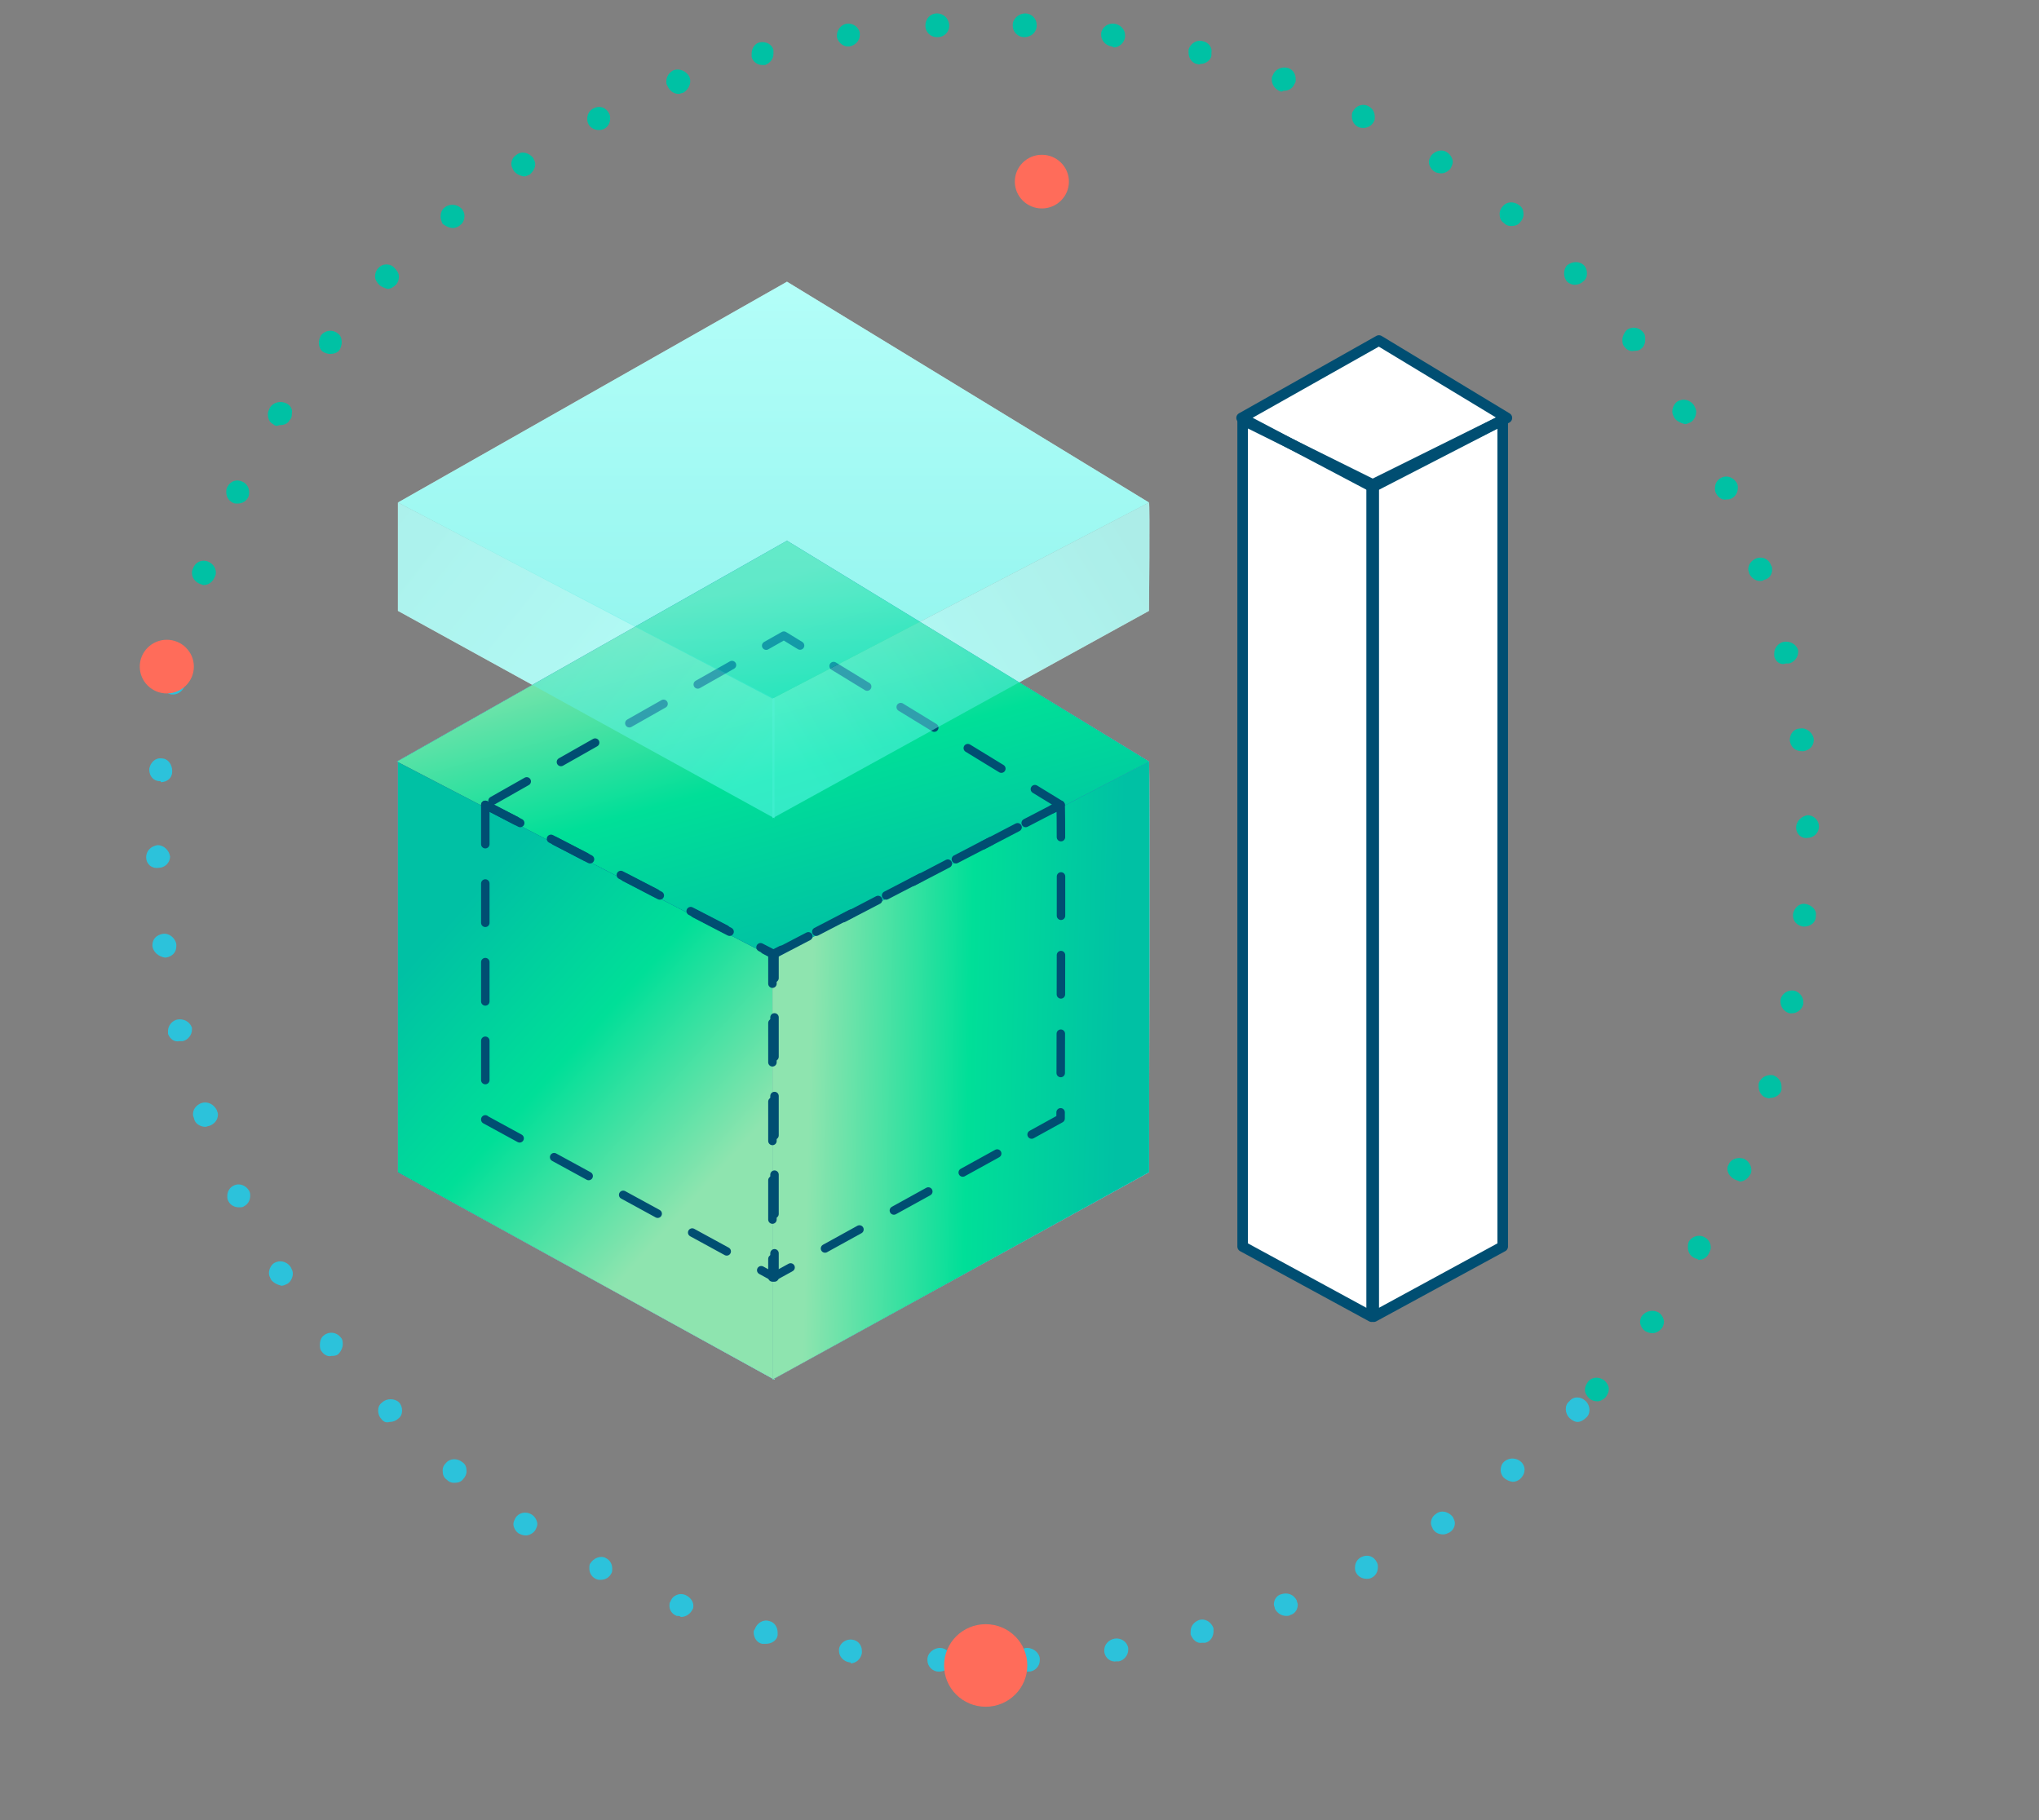 <svg width="196" height="175" viewBox="0 0 196 175" fill="none" xmlns="http://www.w3.org/2000/svg">
<rect x="0" y="0" width="196" height="175" fill="#808080" stroke="none"/>
<path d="M152.75 134.434C152.55 134.236 152.35 133.938 152.35 133.641C152.35 133.343 152.45 133.145 152.65 132.847C153.05 132.351 153.75 132.351 154.25 132.748C154.45 132.946 154.65 133.244 154.65 133.541C154.65 133.839 154.55 134.038 154.35 134.335C154.15 134.534 153.85 134.732 153.55 134.732C153.25 134.732 152.95 134.633 152.75 134.434ZM158.15 127.986C157.85 127.787 157.65 127.39 157.65 127.093C157.65 126.894 157.75 126.597 157.85 126.497C158.25 126.001 158.95 125.902 159.45 126.2C159.75 126.398 159.95 126.795 159.95 127.093C159.95 127.291 159.85 127.589 159.75 127.688C159.55 127.986 159.15 128.184 158.85 128.184C158.55 128.184 158.35 128.085 158.15 127.986ZM162.85 120.941C162.45 120.743 162.25 120.346 162.25 119.949C162.25 119.751 162.25 119.552 162.35 119.354C162.65 118.858 163.35 118.659 163.85 118.957C164.25 119.156 164.45 119.552 164.45 119.949C164.45 120.148 164.35 120.346 164.25 120.544C164.05 120.941 163.65 121.14 163.25 121.14C163.25 121.041 163.05 121.041 162.85 120.941ZM166.75 113.401C166.35 113.203 166.05 112.806 166.05 112.409C166.05 112.31 166.05 112.111 166.15 112.012C166.35 111.417 167.05 111.218 167.65 111.417C168.05 111.615 168.35 112.012 168.35 112.508C168.35 112.607 168.35 112.806 168.25 112.905C168.05 113.302 167.65 113.6 167.25 113.6C167.05 113.5 166.95 113.5 166.75 113.401ZM169.85 105.563C169.35 105.464 169.05 104.968 169.05 104.472C169.05 104.373 169.05 104.273 169.05 104.174C169.25 103.579 169.85 103.281 170.45 103.381C170.95 103.579 171.25 103.976 171.25 104.472C171.25 104.571 171.25 104.67 171.25 104.77C171.15 105.266 170.65 105.563 170.15 105.563C170.05 105.662 169.95 105.563 169.85 105.563ZM172.05 97.428C171.55 97.329 171.15 96.832 171.15 96.336C171.15 96.237 171.15 96.138 171.15 96.138C171.25 95.543 171.85 95.146 172.45 95.245C172.95 95.344 173.35 95.84 173.35 96.336C173.35 96.436 173.35 96.535 173.35 96.535C173.25 97.031 172.75 97.428 172.25 97.428C172.25 97.428 172.15 97.428 172.05 97.428ZM173.35 89.094C172.75 88.995 172.35 88.598 172.35 88.002V87.903C172.45 87.308 172.95 86.812 173.55 86.911C174.15 87.01 174.65 87.506 174.55 88.002V88.102C174.55 88.697 174.05 89.094 173.35 89.094C173.45 89.094 173.45 89.094 173.35 89.094ZM172.65 79.569C172.65 78.974 173.15 78.478 173.75 78.379C174.35 78.379 174.85 78.875 174.85 79.47C174.85 80.065 174.35 80.561 173.75 80.561C173.15 80.661 172.65 80.165 172.65 79.569ZM172.05 71.235C172.05 71.136 172.05 71.136 172.05 71.136C172.05 70.541 172.45 70.045 173.05 70.045C173.65 69.946 174.25 70.442 174.35 71.037V71.136C174.35 71.731 173.95 72.128 173.35 72.228C173.25 72.228 173.25 72.228 173.25 72.228C172.55 72.228 172.15 71.831 172.05 71.235ZM16.95 64.29C16.35 64.191 15.95 63.497 16.05 62.901C16.15 62.306 16.85 61.909 17.45 62.108C18.05 62.207 18.45 62.901 18.25 63.497C18.15 63.993 17.65 64.39 17.15 64.39C17.15 64.29 17.05 64.29 16.95 64.29ZM170.55 63.1C170.55 63.001 170.55 62.901 170.55 62.802C170.55 62.306 170.95 61.81 171.45 61.711C172.05 61.612 172.65 61.909 172.85 62.505C172.85 62.604 172.85 62.703 172.85 62.703C172.85 63.199 172.45 63.695 171.95 63.794C171.85 63.794 171.75 63.794 171.65 63.794C171.15 63.993 170.65 63.596 170.55 63.1ZM19.25 56.155C18.75 55.956 18.45 55.56 18.45 55.063C18.45 54.964 18.45 54.865 18.55 54.667C18.75 54.071 19.35 53.774 19.95 53.972C20.45 54.171 20.75 54.568 20.75 55.063C20.75 55.163 20.75 55.262 20.65 55.46C20.45 55.956 20.05 56.254 19.55 56.254C19.45 56.254 19.35 56.155 19.25 56.155ZM168.15 55.163C168.15 55.063 168.05 54.865 168.05 54.766C168.05 54.27 168.35 53.873 168.85 53.675C169.45 53.476 170.05 53.774 170.25 54.369C170.35 54.468 170.35 54.667 170.35 54.766C170.35 55.262 170.05 55.659 169.55 55.758C169.45 55.857 169.35 55.857 169.15 55.857C168.75 55.857 168.35 55.56 168.15 55.163ZM22.35 48.317C21.95 48.119 21.75 47.722 21.75 47.325C21.75 47.127 21.75 47.027 21.85 46.829C22.15 46.233 22.75 46.035 23.35 46.333C23.75 46.531 23.95 46.928 23.95 47.325C23.95 47.523 23.95 47.623 23.85 47.821C23.65 48.218 23.25 48.416 22.85 48.416C22.65 48.416 22.45 48.416 22.35 48.317ZM164.95 47.424C164.85 47.226 164.85 47.127 164.85 46.928C164.85 46.531 165.05 46.134 165.45 45.936C166.05 45.638 166.65 45.936 166.95 46.432C167.05 46.63 167.05 46.73 167.05 46.928C167.05 47.325 166.85 47.722 166.45 47.92C166.25 48.019 166.15 48.019 165.95 48.019C165.55 48.119 165.15 47.821 164.95 47.424ZM26.25 40.777C25.85 40.578 25.75 40.181 25.75 39.785C25.75 39.586 25.85 39.388 25.95 39.189C26.25 38.693 26.95 38.495 27.55 38.792C27.95 38.991 28.15 39.388 28.05 39.785C28.05 39.983 28.05 40.181 27.85 40.38C27.65 40.777 27.25 40.876 26.85 40.876C26.65 40.975 26.45 40.975 26.25 40.777ZM160.95 40.181C160.85 39.983 160.75 39.785 160.75 39.586C160.75 39.189 160.95 38.792 161.25 38.594C161.75 38.297 162.45 38.396 162.85 38.991C162.95 39.189 163.05 39.388 163.05 39.586C163.05 39.983 162.85 40.38 162.55 40.578C162.35 40.678 162.15 40.777 161.95 40.777C161.55 40.678 161.15 40.479 160.95 40.181ZM31.05 33.832C30.75 33.633 30.65 33.237 30.65 32.939C30.65 32.74 30.75 32.443 30.85 32.244C31.25 31.748 31.95 31.649 32.45 32.046C32.75 32.244 32.85 32.542 32.85 32.939C32.85 33.137 32.75 33.435 32.65 33.633C32.45 33.931 32.05 34.03 31.75 34.03C31.45 34.03 31.25 33.931 31.05 33.832ZM156.15 33.336C155.95 33.137 155.95 32.84 155.95 32.641C155.95 32.344 156.15 31.947 156.35 31.748C156.85 31.352 157.55 31.451 157.95 31.947C158.15 32.145 158.15 32.443 158.15 32.641C158.15 32.939 158.05 33.336 157.75 33.534C157.55 33.733 157.25 33.733 157.05 33.733C156.75 33.832 156.35 33.633 156.15 33.336ZM36.45 27.383C36.25 27.184 36.05 26.887 36.05 26.589C36.05 26.292 36.15 25.994 36.35 25.796C36.75 25.299 37.55 25.299 37.95 25.796C38.15 25.994 38.35 26.292 38.35 26.589C38.35 26.887 38.25 27.184 38.05 27.383C37.85 27.581 37.55 27.78 37.25 27.78C36.95 27.681 36.65 27.581 36.45 27.383ZM150.65 27.085C150.45 26.887 150.35 26.589 150.35 26.292C150.35 25.994 150.45 25.696 150.65 25.498C151.15 25.101 151.85 25.101 152.25 25.498C152.45 25.696 152.55 25.994 152.55 26.292C152.55 26.589 152.45 26.887 152.15 27.085C151.95 27.284 151.65 27.383 151.35 27.383C151.15 27.383 150.85 27.284 150.65 27.085ZM42.55 21.529C42.45 21.331 42.35 21.033 42.35 20.835C42.35 20.537 42.45 20.14 42.75 19.942C43.25 19.545 43.95 19.644 44.35 20.041C44.55 20.24 44.65 20.537 44.65 20.736C44.65 21.033 44.55 21.43 44.25 21.629C44.05 21.827 43.75 21.926 43.55 21.926C43.15 21.926 42.85 21.728 42.55 21.529ZM144.55 21.43C144.25 21.232 144.15 20.934 144.15 20.537C144.15 20.339 144.25 20.041 144.45 19.843C144.85 19.347 145.55 19.347 146.05 19.744C146.35 19.942 146.45 20.24 146.45 20.636C146.45 20.835 146.35 21.133 146.15 21.331C145.95 21.629 145.65 21.728 145.25 21.728C144.95 21.728 144.75 21.629 144.55 21.43ZM49.35 16.37C49.25 16.172 49.15 15.973 49.15 15.775C49.15 15.378 49.35 15.081 49.65 14.882C50.15 14.485 50.85 14.684 51.25 15.18C51.35 15.378 51.45 15.576 51.45 15.775C51.45 16.172 51.25 16.47 50.95 16.767C50.75 16.866 50.55 16.965 50.35 16.965C49.85 16.866 49.55 16.668 49.35 16.37ZM137.85 16.47C137.55 16.271 137.35 15.874 137.35 15.576C137.35 15.378 137.45 15.18 137.55 14.981C137.95 14.485 138.65 14.287 139.15 14.684C139.45 14.882 139.65 15.279 139.65 15.576C139.65 15.775 139.55 15.973 139.45 16.172C139.25 16.47 138.85 16.668 138.55 16.668C138.25 16.668 137.95 16.569 137.85 16.47ZM56.55 11.906C56.45 11.707 56.45 11.509 56.45 11.41C56.45 11.013 56.65 10.616 57.05 10.417C57.65 10.12 58.25 10.318 58.55 10.914C58.65 11.112 58.65 11.211 58.65 11.41C58.65 11.806 58.45 12.203 58.05 12.402C57.85 12.501 57.65 12.501 57.55 12.501C57.15 12.501 56.75 12.303 56.55 11.906ZM130.55 12.203C130.15 12.005 129.95 11.608 129.95 11.211C129.95 11.013 129.95 10.814 130.05 10.715C130.35 10.12 131.05 9.921 131.55 10.219C131.95 10.417 132.15 10.814 132.15 11.211C132.15 11.41 132.15 11.608 132.05 11.707C131.85 12.104 131.45 12.303 131.05 12.303C130.95 12.303 130.75 12.303 130.55 12.203ZM64.15 8.235C64.05 8.136 64.05 7.937 64.05 7.838C64.05 7.342 64.35 6.945 64.75 6.747C65.35 6.548 65.95 6.846 66.25 7.342C66.35 7.54 66.35 7.739 66.35 7.838C66.35 8.235 66.05 8.731 65.65 8.929C65.55 8.929 65.35 9.028 65.25 9.028C64.75 9.028 64.35 8.731 64.15 8.235ZM122.95 8.731C122.55 8.532 122.25 8.136 122.25 7.639C122.25 7.54 122.25 7.342 122.35 7.243C122.55 6.647 123.25 6.35 123.85 6.548C124.35 6.747 124.55 7.143 124.55 7.639C124.55 7.739 124.55 7.937 124.45 8.036C124.25 8.532 123.85 8.731 123.35 8.731C123.25 8.83 123.15 8.83 122.95 8.731ZM72.25 5.457C72.25 5.358 72.25 5.258 72.25 5.159C72.25 4.663 72.55 4.167 73.05 4.068C73.65 3.969 74.25 4.266 74.35 4.861C74.35 4.961 74.35 5.06 74.35 5.159C74.35 5.655 74.05 6.052 73.55 6.25C73.45 6.25 73.35 6.25 73.25 6.25C72.85 6.25 72.35 5.953 72.25 5.457ZM115.05 6.151C114.55 6.052 114.25 5.556 114.25 5.06C114.25 4.961 114.25 4.861 114.25 4.762C114.45 4.167 115.05 3.77 115.65 3.969C116.15 4.068 116.55 4.564 116.45 5.06C116.45 5.159 116.45 5.258 116.45 5.358C116.35 5.854 115.85 6.151 115.35 6.151C115.25 6.25 115.15 6.151 115.05 6.151ZM80.45 3.572C80.45 3.472 80.45 3.472 80.45 3.373C80.45 2.877 80.85 2.381 81.35 2.282C81.95 2.183 82.55 2.58 82.65 3.175C82.65 3.175 82.65 3.274 82.65 3.373C82.65 3.869 82.25 4.365 81.65 4.465C81.55 4.465 81.55 4.465 81.45 4.465C81.05 4.465 80.55 4.068 80.45 3.572ZM106.85 4.465C106.25 4.365 105.85 3.869 105.85 3.373C105.85 3.274 105.85 3.274 105.85 3.175C105.95 2.58 106.55 2.183 107.15 2.282C107.75 2.381 108.15 2.877 108.15 3.373C108.15 3.373 108.15 3.472 108.15 3.572C108.05 4.167 107.55 4.564 107.05 4.564C106.95 4.465 106.85 4.465 106.85 4.465ZM88.95 2.48C88.95 1.786 89.45 1.29 90.05 1.29C90.65 1.29 91.15 1.687 91.25 2.381C91.25 2.381 91.25 2.381 91.25 2.48C91.25 3.076 90.75 3.572 90.15 3.572C90.15 3.572 90.15 3.572 90.05 3.572C89.45 3.572 88.95 3.076 88.95 2.48ZM98.45 3.572C97.85 3.572 97.35 3.076 97.35 2.48C97.35 2.48 97.35 2.48 97.35 2.381C97.35 1.786 97.95 1.29 98.55 1.29C99.15 1.29 99.65 1.786 99.65 2.381C99.65 2.381 99.65 2.381 99.65 2.48C99.65 3.076 99.15 3.572 98.45 3.572C98.55 3.572 98.55 3.572 98.45 3.572Z" fill="#00C1A4"/>
<path d="M119.45 40.38V119.85L131.85 126.596V46.531L119.45 40.38Z" fill="white"/>
<path d="M144.45 40.38V119.85L132.05 126.596V46.531L144.45 40.38Z" fill="white"/>
<path d="M144.85 40.181L132.55 32.74L119.35 40.181L131.95 46.829L144.85 40.181Z" fill="white"/>
<path d="M38.25 73.219V112.706L74.45 132.648V92.07L38.25 73.219Z" fill="white"/>
<path d="M110.45 73.219L74.25 92.07V132.648L110.45 112.706C110.45 112.706 110.55 73.418 110.45 73.219Z" fill="white"/>
<path d="M110.45 73.219L75.65 51.988L38.15 73.219L74.35 92.07L110.45 73.219Z" fill="white"/>
<path d="M38.25 48.317V58.734L74.45 78.676V67.168L38.25 48.317Z" fill="white"/>
<path d="M110.45 48.317L74.25 67.168V78.676L110.45 58.734C110.45 58.734 110.55 48.416 110.45 48.317Z" fill="white"/>
<path d="M110.45 48.317L75.65 27.085L38.25 48.317L74.25 67.168L110.45 48.317Z" fill="white"/>
<path d="M90.25 160.726C89.65 160.726 89.15 160.23 89.15 159.635C89.15 159.635 89.15 159.635 89.15 159.535C89.15 158.94 89.75 158.444 90.35 158.444C90.95 158.444 91.45 158.94 91.45 159.535C91.45 159.535 91.45 159.535 91.45 159.635C91.45 160.23 90.95 160.726 90.25 160.726C90.35 160.726 90.25 160.726 90.25 160.726ZM97.65 159.635C97.65 159.039 98.15 158.444 98.75 158.444C99.35 158.444 99.95 158.94 99.95 159.535C99.95 159.535 99.95 159.535 99.95 159.635C99.95 160.23 99.45 160.726 98.85 160.726C98.85 160.726 98.85 160.726 98.75 160.726C98.25 160.726 97.75 160.23 97.65 159.635ZM81.65 159.833C81.05 159.734 80.65 159.238 80.65 158.742C80.65 158.642 80.65 158.642 80.65 158.543C80.75 157.948 81.35 157.551 81.95 157.65C82.55 157.749 82.85 158.246 82.85 158.742C82.85 158.841 82.85 158.841 82.85 158.94C82.75 159.535 82.25 159.932 81.75 159.932C81.85 159.833 81.75 159.833 81.65 159.833ZM106.15 158.841C106.15 158.841 106.15 158.742 106.15 158.642C106.15 158.146 106.55 157.65 107.15 157.551C107.75 157.452 108.35 157.849 108.45 158.444C108.45 158.543 108.45 158.543 108.45 158.642C108.45 159.138 108.05 159.635 107.55 159.734C107.45 159.734 107.45 159.734 107.35 159.734C106.75 159.833 106.25 159.436 106.15 158.841ZM73.25 158.047C72.75 157.948 72.45 157.452 72.45 156.956C72.45 156.857 72.45 156.757 72.55 156.658C72.75 156.063 73.35 155.666 73.95 155.864C74.45 155.964 74.75 156.46 74.75 156.956C74.75 157.055 74.75 157.154 74.75 157.253C74.65 157.749 74.15 158.047 73.65 158.047C73.45 158.047 73.35 158.047 73.25 158.047ZM114.45 157.154C114.45 157.055 114.45 156.956 114.45 156.857C114.45 156.36 114.75 155.964 115.25 155.765C115.85 155.567 116.45 155.964 116.65 156.559C116.65 156.658 116.65 156.757 116.65 156.857C116.65 157.353 116.35 157.849 115.85 157.948C115.75 157.948 115.65 157.948 115.55 157.948C115.05 158.047 114.65 157.65 114.45 157.154ZM65.05 155.368C64.55 155.17 64.35 154.773 64.35 154.376C64.35 154.277 64.35 154.079 64.45 153.979C64.65 153.384 65.35 153.086 65.95 153.384C66.35 153.583 66.65 153.979 66.65 154.376C66.65 154.475 66.65 154.674 66.55 154.773C66.35 155.17 65.95 155.468 65.45 155.468C65.35 155.368 65.25 155.368 65.05 155.368ZM122.55 154.674C122.55 154.575 122.45 154.376 122.45 154.277C122.45 153.781 122.75 153.384 123.15 153.285C123.75 153.086 124.35 153.285 124.65 153.88C124.65 153.979 124.75 154.178 124.75 154.277C124.75 154.773 124.45 155.17 124.05 155.269C123.95 155.368 123.75 155.368 123.65 155.368C123.15 155.368 122.75 155.071 122.55 154.674ZM57.25 151.797C56.85 151.598 56.65 151.201 56.65 150.805C56.65 150.606 56.65 150.408 56.75 150.308C57.05 149.812 57.75 149.515 58.25 149.812C58.65 150.011 58.85 150.408 58.85 150.805C58.85 151.003 58.85 151.201 58.75 151.301C58.55 151.697 58.15 151.896 57.75 151.896C57.55 151.896 57.45 151.896 57.25 151.797ZM130.35 151.201C130.25 151.003 130.25 150.904 130.25 150.705C130.25 150.308 130.45 149.912 130.85 149.713C131.45 149.416 132.05 149.614 132.35 150.209C132.45 150.408 132.45 150.507 132.45 150.705C132.45 151.102 132.25 151.499 131.85 151.697C131.65 151.797 131.55 151.797 131.35 151.797C130.95 151.797 130.55 151.598 130.35 151.201ZM49.85 147.431C49.55 147.233 49.35 146.836 49.35 146.538C49.35 146.34 49.45 146.142 49.55 145.943C49.85 145.447 50.55 145.249 51.15 145.645C51.45 145.844 51.65 146.241 51.65 146.538C51.65 146.737 51.55 146.935 51.45 147.134C51.25 147.431 50.85 147.63 50.55 147.63C50.25 147.63 50.05 147.53 49.85 147.431ZM137.75 147.034C137.65 146.836 137.55 146.638 137.55 146.439C137.55 146.042 137.75 145.745 138.05 145.546C138.55 145.149 139.25 145.348 139.65 145.844C139.75 146.042 139.85 146.241 139.85 146.439C139.85 146.836 139.65 147.134 139.35 147.332C139.15 147.431 138.95 147.53 138.75 147.53C138.25 147.53 137.95 147.332 137.75 147.034ZM42.95 142.272C42.65 142.074 42.55 141.776 42.55 141.379C42.55 141.082 42.65 140.883 42.85 140.685C43.25 140.189 43.95 140.189 44.45 140.586C44.75 140.784 44.85 141.082 44.85 141.478C44.85 141.677 44.75 141.975 44.55 142.173C44.35 142.471 44.05 142.57 43.65 142.57C43.35 142.57 43.15 142.471 42.95 142.272ZM144.55 142.074C144.35 141.875 144.25 141.578 144.25 141.379C144.25 141.082 144.35 140.685 144.65 140.486C145.15 140.089 145.85 140.189 146.25 140.586C146.45 140.784 146.55 141.082 146.55 141.28C146.55 141.578 146.45 141.875 146.15 142.173C145.95 142.371 145.65 142.471 145.45 142.471C145.15 142.471 144.75 142.272 144.55 142.074ZM36.65 136.419C36.45 136.22 36.35 135.923 36.35 135.625C36.35 135.327 36.45 135.03 36.75 134.831C37.15 134.434 37.95 134.434 38.35 134.831C38.55 135.03 38.65 135.327 38.65 135.625C38.65 135.923 38.55 136.22 38.25 136.419C38.05 136.617 37.75 136.716 37.45 136.716C37.15 136.815 36.85 136.716 36.65 136.419ZM150.85 136.319C150.45 135.922 150.35 135.129 150.85 134.732C151.25 134.236 151.95 134.236 152.45 134.732C152.85 135.129 152.95 135.922 152.45 136.319C152.25 136.518 151.95 136.716 151.65 136.716C151.35 136.716 151.05 136.518 150.85 136.319ZM30.95 129.97C30.75 129.771 30.75 129.474 30.75 129.275C30.75 128.978 30.85 128.581 31.15 128.382C31.65 127.985 32.35 128.085 32.75 128.581C32.95 128.779 32.95 129.077 32.95 129.275C32.95 129.573 32.75 129.97 32.55 130.168C32.35 130.367 32.05 130.367 31.85 130.367C31.55 130.466 31.15 130.267 30.95 129.97ZM26.05 123.025C25.95 122.826 25.85 122.628 25.85 122.429C25.85 122.033 26.05 121.636 26.35 121.437C26.85 121.14 27.55 121.239 27.95 121.834C28.05 122.033 28.15 122.231 28.15 122.429C28.15 122.826 27.95 123.223 27.65 123.422C27.45 123.521 27.25 123.62 27.05 123.62C26.65 123.521 26.25 123.322 26.05 123.025ZM21.95 115.485C21.85 115.286 21.85 115.187 21.85 114.988C21.85 114.592 22.05 114.195 22.45 113.996C23.05 113.699 23.65 113.996 23.95 114.492C24.05 114.691 24.05 114.79 24.05 114.988C24.05 115.385 23.85 115.782 23.45 115.981C23.35 116.08 23.15 116.08 22.95 116.08C22.55 116.08 22.15 115.881 21.95 115.485ZM18.65 107.547C18.65 107.448 18.55 107.349 18.55 107.151C18.55 106.655 18.85 106.258 19.35 106.059C19.95 105.861 20.55 106.158 20.85 106.754C20.85 106.853 20.95 106.952 20.95 107.151C20.95 107.647 20.65 108.043 20.15 108.242C20.05 108.242 19.85 108.341 19.75 108.341C19.25 108.341 18.75 108.043 18.65 107.547ZM16.15 99.412C16.15 99.313 16.15 99.213 16.15 99.114C16.15 98.618 16.55 98.122 17.05 98.023C17.65 97.924 18.25 98.221 18.45 98.817C18.45 98.916 18.45 99.015 18.45 99.015C18.45 99.511 18.05 100.007 17.55 100.106C17.45 100.106 17.35 100.106 17.25 100.106C16.75 100.206 16.35 99.908 16.15 99.412ZM14.65 90.979V90.879C14.65 90.284 15.05 89.887 15.65 89.788C16.25 89.689 16.85 90.185 16.95 90.78C16.95 90.78 16.95 90.879 16.95 90.979C16.95 91.574 16.55 91.971 15.95 92.07H15.85C15.25 91.971 14.75 91.574 14.65 90.979ZM14.05 82.446C14.05 81.752 14.55 81.355 15.15 81.256C15.75 81.256 16.25 81.752 16.35 82.347C16.35 82.942 15.85 83.439 15.25 83.439C14.55 83.538 14.05 83.042 14.05 82.446ZM15.35 75.105C14.75 75.105 14.35 74.609 14.35 74.013V73.914C14.45 73.319 14.95 72.823 15.55 72.922C16.15 72.922 16.55 73.517 16.55 74.112C16.55 74.112 16.55 74.112 16.55 74.212C16.55 74.807 16.05 75.204 15.45 75.204C15.45 75.105 15.45 75.105 15.35 75.105ZM16.45 66.771C15.95 66.671 15.55 66.175 15.55 65.679C15.55 65.58 15.55 65.481 15.55 65.481C15.65 64.886 16.25 64.489 16.85 64.588C17.35 64.687 17.75 65.183 17.75 65.679C17.75 65.778 17.75 65.878 17.75 65.878C17.65 66.374 17.15 66.771 16.65 66.771C16.65 66.771 16.55 66.771 16.45 66.771Z" fill="#2CC2DB"/>
<path d="M94.75 164.099C96.959 164.099 98.75 162.322 98.75 160.131C98.75 157.939 96.959 156.162 94.75 156.162C92.541 156.162 90.75 157.939 90.75 160.131C90.75 162.322 92.541 164.099 94.75 164.099Z" fill="#FF6C5A"/>
<path d="M100.15 20.041C101.586 20.041 102.75 18.886 102.75 17.461C102.75 16.037 101.586 14.882 100.15 14.882C98.714 14.882 97.55 16.037 97.55 17.461C97.55 18.886 98.714 20.041 100.15 20.041Z" fill="#FF6C5A"/>
<path d="M16.035 66.672C17.471 66.672 18.635 65.517 18.635 64.092C18.635 62.667 17.471 61.513 16.035 61.513C14.599 61.513 13.435 62.667 13.435 64.092C13.435 65.517 14.599 66.672 16.035 66.672Z" fill="#FF6C5A"/>
<path d="M119.45 40.38V119.85L131.85 126.596V46.531L119.45 40.38Z" stroke="#004E72" stroke-width="1.017" stroke-miterlimit="10" stroke-linecap="round" stroke-linejoin="round"/>
<path d="M144.45 40.38V119.85L132.05 126.596V46.531L144.45 40.38Z" stroke="#004E72" stroke-width="1.017" stroke-miterlimit="10" stroke-linecap="round" stroke-linejoin="round"/>
<path d="M144.85 40.181L132.55 32.74L119.35 40.181L131.95 46.829L144.85 40.181Z" stroke="#004E72" stroke-width="1.017" stroke-miterlimit="10" stroke-linecap="round" stroke-linejoin="round"/>
<path d="M38.25 73.22V112.707L74.45 132.649V92.07L38.25 73.22Z" fill="url(#paint0_linear)"/>
<path d="M38.25 73.22V112.707L74.45 132.649V92.07L38.25 73.22Z" fill="url(#paint1_linear)"/>
<path d="M110.45 73.22L74.25 92.07V132.649L110.45 112.707C110.45 112.707 110.55 73.418 110.45 73.22Z" fill="url(#paint2_linear)"/>
<path d="M110.45 73.22L74.25 92.07V132.649L110.45 112.707C110.45 112.707 110.55 73.418 110.45 73.22Z" fill="url(#paint3_linear)"/>
<path d="M110.45 73.22L75.65 51.988L38.15 73.22L74.35 92.07L110.45 73.22Z" fill="url(#paint4_linear)"/>
<path d="M110.45 73.22L75.65 51.988L38.15 73.22L74.35 92.07L110.45 73.22Z" fill="url(#paint5_linear)"/>
<path d="M46.65 77.386V107.647L74.45 122.826V91.772L46.65 77.386Z" stroke="#004E72" stroke-width="0.814" stroke-miterlimit="10" stroke-linecap="round" stroke-linejoin="round" stroke-dasharray="3.78 3.78"/>
<path d="M101.95 77.386L74.25 91.772V122.826L101.95 107.547C101.95 107.647 102.05 77.486 101.95 77.386Z" stroke="#004E72" stroke-width="0.814" stroke-miterlimit="10" stroke-linecap="round" stroke-linejoin="round" stroke-dasharray="3.78 3.78"/>
<path d="M74.35 91.772L101.95 77.386L75.35 61.115L46.65 77.386" stroke="#004E72" stroke-width="0.814" stroke-miterlimit="10" stroke-linecap="round" stroke-linejoin="round" stroke-dasharray="3.78 3.78"/>
<path d="M46.65 77.386L74.35 91.772" stroke="#004E72" stroke-width="0.814" stroke-miterlimit="10" stroke-linecap="round" stroke-linejoin="round" stroke-dasharray="3.78 3.78"/>
<g opacity="0.62">
<path opacity="0.8" d="M38.25 48.317V58.734L74.45 78.676V67.168L38.25 48.317Z" fill="url(#paint6_linear)"/>
<path opacity="0.8" d="M110.45 48.317L74.25 67.168V78.676L110.45 58.734C110.45 58.734 110.55 48.416 110.45 48.317Z" fill="url(#paint7_linear)"/>
<path opacity="0.8" d="M110.45 48.317L75.65 27.085L38.25 48.317L74.25 67.168L110.45 48.317Z" fill="url(#paint8_linear)"/>
</g>
<defs>
<linearGradient id="paint0_linear" x1="38.206" y1="102.936" x2="74.42" y2="102.936" gradientUnits="userSpaceOnUse">
<stop stop-color="#012690"/>
<stop offset="0.016" stop-color="#1E3888"/>
<stop offset="1" stop-color="#2CC2DB"/>
</linearGradient>
<linearGradient id="paint1_linear" x1="37.848" y1="94.484" x2="66.773" y2="120.517" gradientUnits="userSpaceOnUse">
<stop stop-color="#00C1A4"/>
<stop offset="0.441" stop-color="#00DF98"/>
<stop offset="0.909" stop-color="#8EE4AF"/>
</linearGradient>
<linearGradient id="paint2_linear" x1="74.24" y1="102.936" x2="110.514" y2="102.936" gradientUnits="userSpaceOnUse">
<stop stop-color="#012690"/>
<stop offset="0.016" stop-color="#1E3888"/>
<stop offset="1" stop-color="#2CC2DB"/>
</linearGradient>
<linearGradient id="paint3_linear" x1="107.504" y1="103.082" x2="74.904" y2="102.268" gradientUnits="userSpaceOnUse">
<stop stop-color="#00C1A4"/>
<stop offset="0.441" stop-color="#00DF98"/>
<stop offset="0.909" stop-color="#8EE4AF"/>
</linearGradient>
<linearGradient id="paint4_linear" x1="38.196" y1="72.037" x2="110.437" y2="72.037" gradientUnits="userSpaceOnUse">
<stop stop-color="#012690"/>
<stop offset="1" stop-color="#0F6CAC"/>
</linearGradient>
<linearGradient id="paint5_linear" x1="74.752" y1="92.014" x2="64.335" y2="54.879" gradientUnits="userSpaceOnUse">
<stop stop-color="#00C1A4"/>
<stop offset="0.441" stop-color="#00DF98"/>
<stop offset="0.909" stop-color="#8EE4AF"/>
</linearGradient>
<linearGradient id="paint6_linear" x1="38.25" y1="48.317" x2="71.5" y2="74.5" gradientUnits="userSpaceOnUse">
<stop stop-color="#56E2D8"/>
<stop offset="1" stop-color="#66FCF1"/>
</linearGradient>
<linearGradient id="paint7_linear" x1="107.5" y1="48.317" x2="74.25" y2="68.5" gradientUnits="userSpaceOnUse">
<stop stop-color="#56DAD0"/>
<stop offset="1" stop-color="#66FCF1"/>
</linearGradient>
<linearGradient id="paint8_linear" x1="74.35" y1="27.085" x2="74.35" y2="67.168" gradientUnits="userSpaceOnUse">
<stop stop-color="#66FCF1"/>
<stop offset="1" stop-color="#1DE9DA"/>
</linearGradient>
</defs>
</svg>
